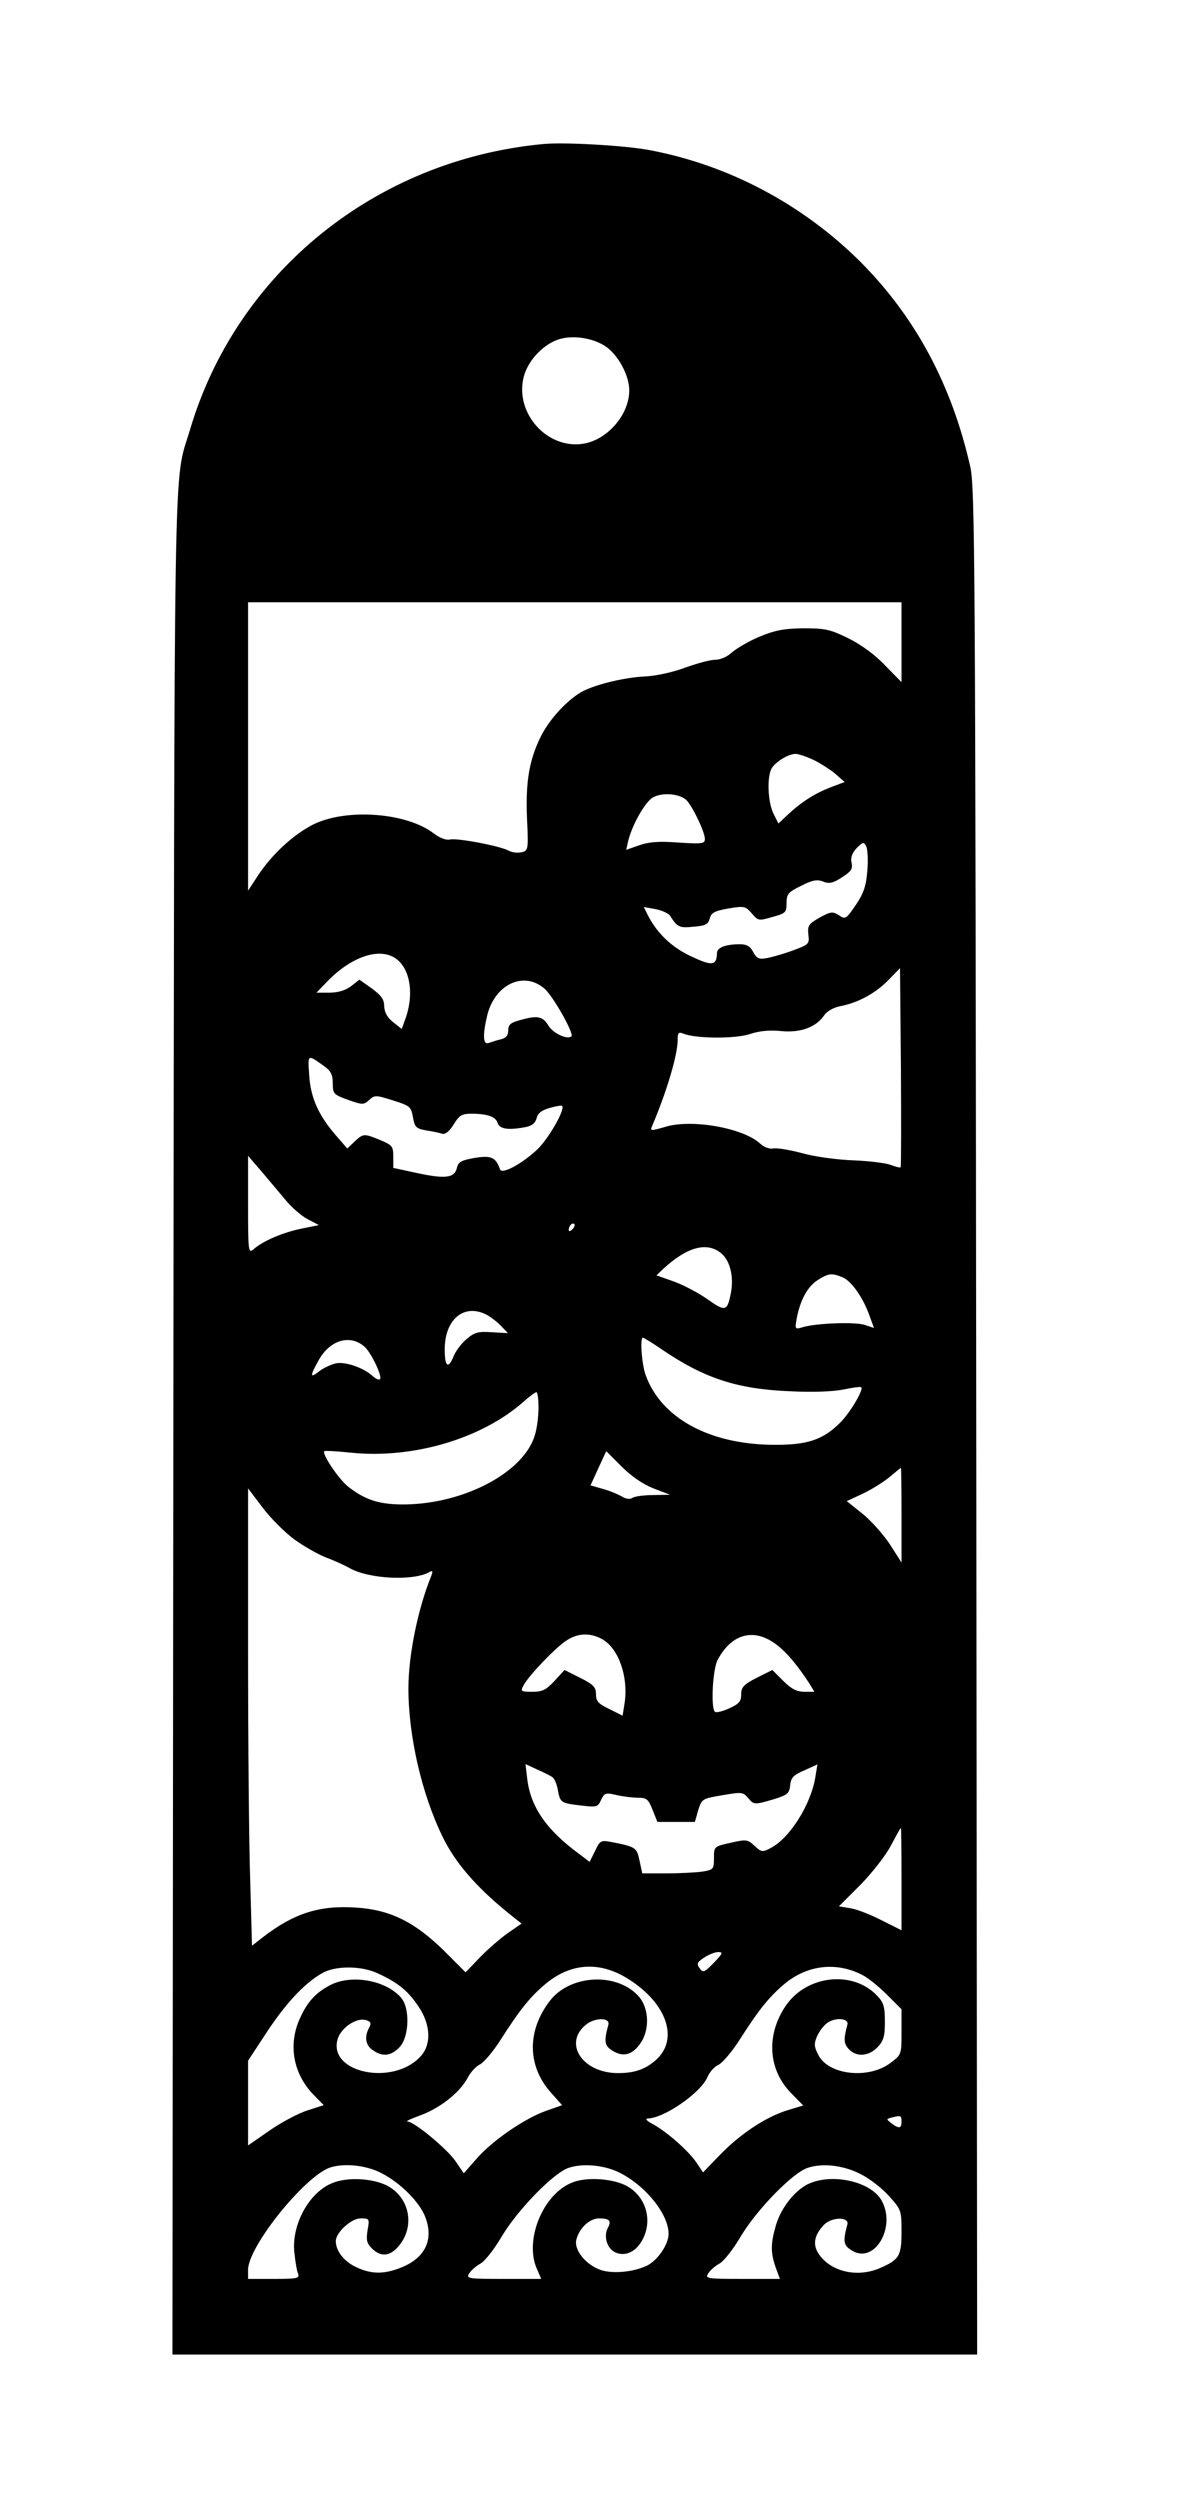 <?xml version="1.0" standalone="no"?>
<!DOCTYPE svg PUBLIC "-//W3C//DTD SVG 20010904//EN"
 "http://www.w3.org/TR/2001/REC-SVG-20010904/DTD/svg10.dtd">
<svg version="1.0" xmlns="http://www.w3.org/2000/svg"
 width="396pt" height="826pt" viewBox="0 0 396 826"
 preserveAspectRatio="xMidYMid meet">
<g transform="translate(0,826) scale(0.1,-0.1)"
fill="#000000" stroke="none">
<path d="M1795 7784 c-553 -52 -1013 -424 -1167 -944 -56 -189 -51 54 -55
-3287 l-3 -3073 1330 0 1330 0 -3 3083 c-3 2852 -4 3088 -20 3156 -61 269
-180 491 -360 673 -191 191 -435 322 -700 372 -78 15 -282 27 -352 20z m206
-668 c42 -28 79 -96 79 -146 0 -80 -72 -163 -151 -176 -120 -20 -228 101 -198
220 13 52 60 104 111 123 45 17 115 8 159 -21z m979 -978 l0 -132 -55 56 c-33
35 -80 69 -121 89 -59 29 -76 33 -148 33 -65 -1 -93 -6 -146 -28 -36 -15 -76
-39 -91 -52 -15 -14 -37 -24 -55 -24 -16 0 -60 -12 -99 -26 -40 -15 -95 -27
-130 -29 -73 -3 -178 -29 -219 -55 -48 -30 -102 -90 -129 -145 -38 -77 -50
-150 -45 -269 5 -104 4 -107 -18 -112 -12 -3 -31 -1 -42 5 -29 16 -173 43
-195 37 -12 -3 -33 5 -53 20 -89 69 -288 84 -398 30 -64 -32 -137 -98 -184
-170 l-32 -49 0 476 0 477 1080 0 1080 0 0 -132z m-295 -387 c22 -10 55 -31
74 -46 l33 -29 -48 -18 c-53 -21 -95 -48 -140 -90 l-31 -29 -17 34 c-18 39
-21 118 -6 147 12 22 56 49 80 49 8 0 33 -8 55 -18z m-418 -133 c19 -16 63
-106 63 -130 0 -16 -9 -17 -87 -12 -65 5 -99 2 -130 -9 l-43 -15 6 27 c12 53
56 131 82 146 30 17 85 13 109 -7z m600 -235 c-4 -51 -12 -74 -38 -113 -32
-47 -35 -49 -56 -34 -21 13 -27 12 -64 -8 -36 -21 -40 -26 -37 -56 4 -30 2
-33 -47 -51 -29 -11 -67 -22 -86 -26 -30 -6 -37 -3 -49 19 -10 19 -21 26 -44
26 -48 0 -76 -11 -76 -29 -1 -41 -15 -44 -81 -13 -65 29 -114 75 -145 133
l-16 32 39 -7 c21 -4 43 -14 48 -22 24 -38 31 -41 78 -36 39 3 48 8 53 27 5
19 16 25 61 33 53 9 57 8 78 -16 21 -25 23 -25 68 -12 44 12 47 15 47 46 0 30
5 36 48 57 37 19 53 22 73 14 20 -8 33 -5 62 14 31 20 36 28 32 48 -4 16 1 31
16 48 21 21 24 22 32 7 5 -9 7 -46 4 -81z m-1555 -293 c46 -36 57 -122 26
-202 l-10 -28 -29 23 c-19 15 -28 32 -29 52 0 23 -10 36 -41 59 l-41 29 -28
-22 c-19 -14 -44 -21 -71 -21 l-43 0 30 31 c83 89 182 122 236 79z m1665 -687
c-3 -2 -17 2 -33 8 -16 6 -72 13 -124 15 -53 2 -128 12 -170 24 -41 11 -84 18
-95 15 -11 -2 -29 4 -42 16 -55 52 -229 83 -316 55 -45 -13 -48 -13 -42 2 49
115 85 236 85 286 0 23 3 27 18 21 39 -17 171 -18 220 -2 33 11 66 14 105 10
64 -6 115 13 142 53 8 12 30 25 51 29 59 11 117 42 160 86 l39 40 3 -327 c1
-180 1 -329 -1 -331z m-1178 591 c28 -23 99 -149 90 -158 -13 -13 -61 10 -76
35 -19 31 -36 35 -95 18 -30 -8 -38 -15 -38 -33 0 -17 -7 -26 -24 -30 -13 -3
-31 -9 -40 -12 -20 -8 -21 26 -5 93 26 101 120 145 188 87z m-726 -258 c21
-15 27 -28 27 -56 0 -34 3 -37 50 -54 48 -17 52 -17 70 -1 18 17 22 17 79 -1
57 -18 60 -21 66 -56 6 -32 10 -37 43 -43 20 -3 44 -8 53 -11 11 -3 24 7 39
31 18 30 27 35 58 35 54 0 81 -10 87 -31 7 -20 36 -24 93 -13 21 4 32 14 36
30 4 16 17 26 43 33 20 6 39 9 41 7 11 -12 -46 -111 -84 -146 -51 -47 -115
-81 -121 -64 -14 40 -29 47 -84 38 -45 -8 -54 -13 -59 -34 -8 -33 -40 -36
-136 -15 l-74 16 0 37 c0 34 -3 38 -43 55 -54 22 -56 22 -85 -5 l-24 -23 -39
45 c-56 65 -83 124 -87 199 -5 69 -6 68 51 27z m-130 -440 c21 -26 55 -55 75
-65 l36 -19 -59 -12 c-62 -13 -127 -41 -157 -68 -17 -14 -18 -7 -18 147 l0
162 43 -50 c23 -27 59 -70 80 -95z m949 -98 c-7 -7 -12 -8 -12 -2 0 14 12 26
19 19 2 -3 -1 -11 -7 -17z m493 -80 c29 -25 41 -78 31 -130 -12 -61 -18 -63
-76 -22 -28 20 -78 47 -111 59 l-59 21 22 21 c80 74 146 91 193 51z m399 -78
c29 -11 69 -67 90 -127 l15 -41 -30 10 c-31 11 -164 6 -208 -8 -23 -7 -24 -6
-17 32 12 60 36 104 70 125 35 22 45 23 80 9z m-1176 -124 c15 -8 37 -25 49
-38 l22 -23 -53 3 c-45 3 -57 0 -83 -22 -17 -14 -36 -39 -43 -56 -18 -45 -30
-37 -30 21 0 100 64 153 138 115z m-404 -105 c22 -18 61 -100 52 -108 -3 -4
-14 1 -24 10 -30 28 -92 49 -123 42 -15 -4 -40 -15 -54 -26 -31 -25 -31 -16
-2 36 37 67 103 87 151 46z m984 -10 c141 -96 250 -131 423 -138 76 -4 146 -1
178 6 30 6 56 10 58 7 8 -8 -37 -84 -69 -116 -58 -58 -109 -75 -223 -74 -212
2 -370 89 -421 231 -13 37 -19 123 -9 123 3 0 31 -17 63 -39z m-408 -192 c0
-29 -5 -69 -12 -91 -36 -122 -231 -226 -428 -229 -82 -1 -130 13 -187 57 -31
23 -90 110 -81 119 2 2 42 0 88 -5 205 -21 431 46 569 167 20 18 39 32 44 33
4 0 7 -23 7 -51z m380 -267 l55 -21 -55 -1 c-30 0 -61 -4 -69 -9 -9 -6 -22 -4
-35 4 -12 7 -40 19 -62 25 l-42 12 26 57 26 56 51 -51 c33 -33 70 -58 105 -72z
m820 -89 l0 -156 -39 61 c-22 33 -63 79 -91 101 l-51 41 54 25 c29 14 69 39
88 55 19 16 35 29 37 30 1 0 2 -70 2 -157z m-2008 -79 c32 -23 79 -50 105 -60
27 -10 62 -26 78 -35 64 -37 216 -44 267 -12 8 4 9 0 4 -13 -45 -110 -76 -264
-76 -373 0 -157 44 -349 113 -490 41 -85 110 -165 217 -252 l44 -35 -45 -31
c-24 -17 -66 -53 -92 -80 l-48 -50 -72 72 c-97 95 -178 135 -291 142 -120 8
-205 -19 -307 -98 l-36 -28 -6 217 c-4 119 -7 459 -7 755 l0 539 47 -62 c26
-35 73 -82 105 -106z m1020 -331 c53 -31 85 -123 73 -208 l-7 -44 -44 22 c-36
17 -44 26 -44 49 0 23 -8 32 -52 54 l-52 26 -33 -36 c-28 -30 -40 -36 -73 -36
-39 0 -40 1 -29 22 18 33 109 128 144 149 38 24 78 24 117 2z m563 -9 c37 -24
77 -70 120 -136 l17 -28 -33 0 c-25 0 -43 9 -70 36 l-36 36 -52 -26 c-43 -22
-51 -31 -51 -55 0 -23 -7 -31 -40 -46 -22 -10 -43 -15 -47 -11 -14 14 -7 141
9 171 44 83 113 105 183 59z m-729 -446 c7 -5 15 -24 18 -43 8 -42 10 -43 78
-51 51 -6 54 -5 65 19 11 23 15 24 50 16 21 -5 53 -9 71 -9 30 0 35 -5 49 -40
l16 -40 62 0 62 0 11 39 c12 37 13 38 79 49 63 11 69 11 85 -8 20 -24 21 -24
86 -5 45 14 51 19 54 46 2 25 11 34 46 49 l44 20 -7 -43 c-15 -90 -84 -200
-147 -233 -28 -15 -31 -14 -54 7 -22 21 -27 22 -79 10 -55 -12 -55 -13 -55
-50 0 -37 -2 -39 -37 -45 -21 -3 -74 -6 -119 -6 l-81 0 -9 42 c-9 44 -13 46
-95 62 -33 6 -36 4 -52 -30 l-18 -36 -37 28 c-106 78 -158 154 -169 245 l-6
50 39 -18 c21 -9 44 -21 50 -25z m1154 -337 l0 -169 -66 33 c-37 19 -83 37
-104 40 l-37 6 72 72 c39 40 84 98 100 129 17 32 31 58 33 58 1 0 2 -76 2
-169z m-620 -276 c-32 -33 -36 -34 -47 -19 -11 15 -9 20 15 36 15 10 36 18 46
18 17 0 15 -5 -14 -35z m-274 -60 c118 -78 156 -191 86 -258 -35 -33 -72 -47
-129 -47 -118 0 -183 99 -105 161 30 23 79 23 73 -1 -15 -55 -13 -69 12 -85
37 -24 68 -15 95 25 31 46 27 118 -9 156 -73 78 -226 69 -292 -18 -75 -98 -74
-213 2 -300 l39 -44 -51 -18 c-72 -25 -178 -98 -230 -157 l-44 -50 -28 41
c-28 40 -136 130 -158 130 -7 1 12 9 41 20 65 23 131 75 157 123 10 20 29 40
42 46 12 6 44 43 69 83 64 100 98 142 150 185 86 70 184 73 280 8z m765 19
c18 -9 54 -38 81 -65 l48 -48 0 -75 c0 -74 0 -75 -36 -102 -72 -55 -205 -41
-239 26 -14 27 -15 37 -4 62 7 16 22 36 35 45 28 18 71 14 65 -7 -13 -49 -12
-62 4 -80 25 -28 67 -25 96 6 20 21 24 36 24 84 0 49 -4 63 -25 85 -80 86
-234 69 -303 -33 -65 -96 -58 -210 17 -287 l41 -42 -53 -16 c-73 -23 -156 -79
-222 -147 l-56 -58 -23 34 c-27 39 -100 103 -146 127 -18 10 -23 16 -14 17 55
1 177 86 198 138 7 16 23 34 37 40 13 7 45 44 70 84 64 100 98 142 150 185 75
61 170 71 255 27z m-1603 6 c65 -30 99 -56 134 -108 42 -61 45 -127 8 -167
-91 -99 -306 -54 -274 57 11 38 63 73 94 63 16 -5 18 -10 10 -25 -16 -30 -12
-58 12 -74 32 -23 61 -20 89 10 32 34 35 130 4 164 -50 57 -163 77 -233 41
-48 -25 -76 -55 -101 -111 -39 -86 -22 -182 45 -251 l34 -35 -53 -17 c-29 -9
-86 -39 -125 -66 l-72 -50 0 140 0 140 65 99 c66 99 129 164 187 194 45 21
124 20 176 -4z m1732 -490 c0 -23 -8 -25 -33 -6 -18 14 -18 14 0 19 31 8 33 7
33 -13z m-1720 -170 c63 -32 127 -96 146 -146 30 -79 -4 -142 -95 -172 -49
-17 -89 -15 -136 8 -39 19 -65 53 -65 85 0 28 51 75 82 75 29 0 30 -1 23 -39
-5 -32 -3 -43 14 -60 27 -27 55 -27 81 -1 65 65 48 170 -34 210 -49 23 -131
27 -179 6 -76 -31 -134 -138 -124 -229 3 -28 8 -60 12 -69 6 -16 -1 -18 -79
-18 l-86 0 0 30 c0 77 187 309 271 338 46 15 119 8 169 -18z m790 0 c86 -44
160 -137 160 -201 0 -34 -34 -85 -69 -104 -44 -22 -113 -29 -154 -16 -50 17
-90 66 -82 100 9 38 44 71 75 71 35 0 42 -8 29 -32 -14 -27 -3 -65 22 -79 31
-16 67 -3 89 34 41 67 16 153 -54 187 -47 22 -127 27 -173 9 -96 -36 -159
-186 -120 -282 l16 -37 -125 0 c-117 0 -124 1 -113 18 6 10 23 25 38 33 15 9
46 49 70 90 52 87 171 210 221 226 47 16 120 9 170 -17z m801 -7 c28 -15 69
-47 90 -72 38 -42 39 -46 39 -116 0 -80 -8 -92 -73 -120 -71 -30 -154 -13
-196 41 -26 33 -22 66 12 102 25 27 85 28 78 2 -15 -55 -13 -69 13 -85 76 -50
151 77 99 166 -36 60 -157 88 -236 55 -46 -19 -94 -78 -112 -138 -18 -62 -18
-91 -1 -140 l14 -38 -124 0 c-117 0 -124 1 -113 18 6 10 23 25 38 33 15 9 46
49 70 90 52 87 171 210 221 226 51 17 123 8 181 -24z"/>
</g>
</svg>

